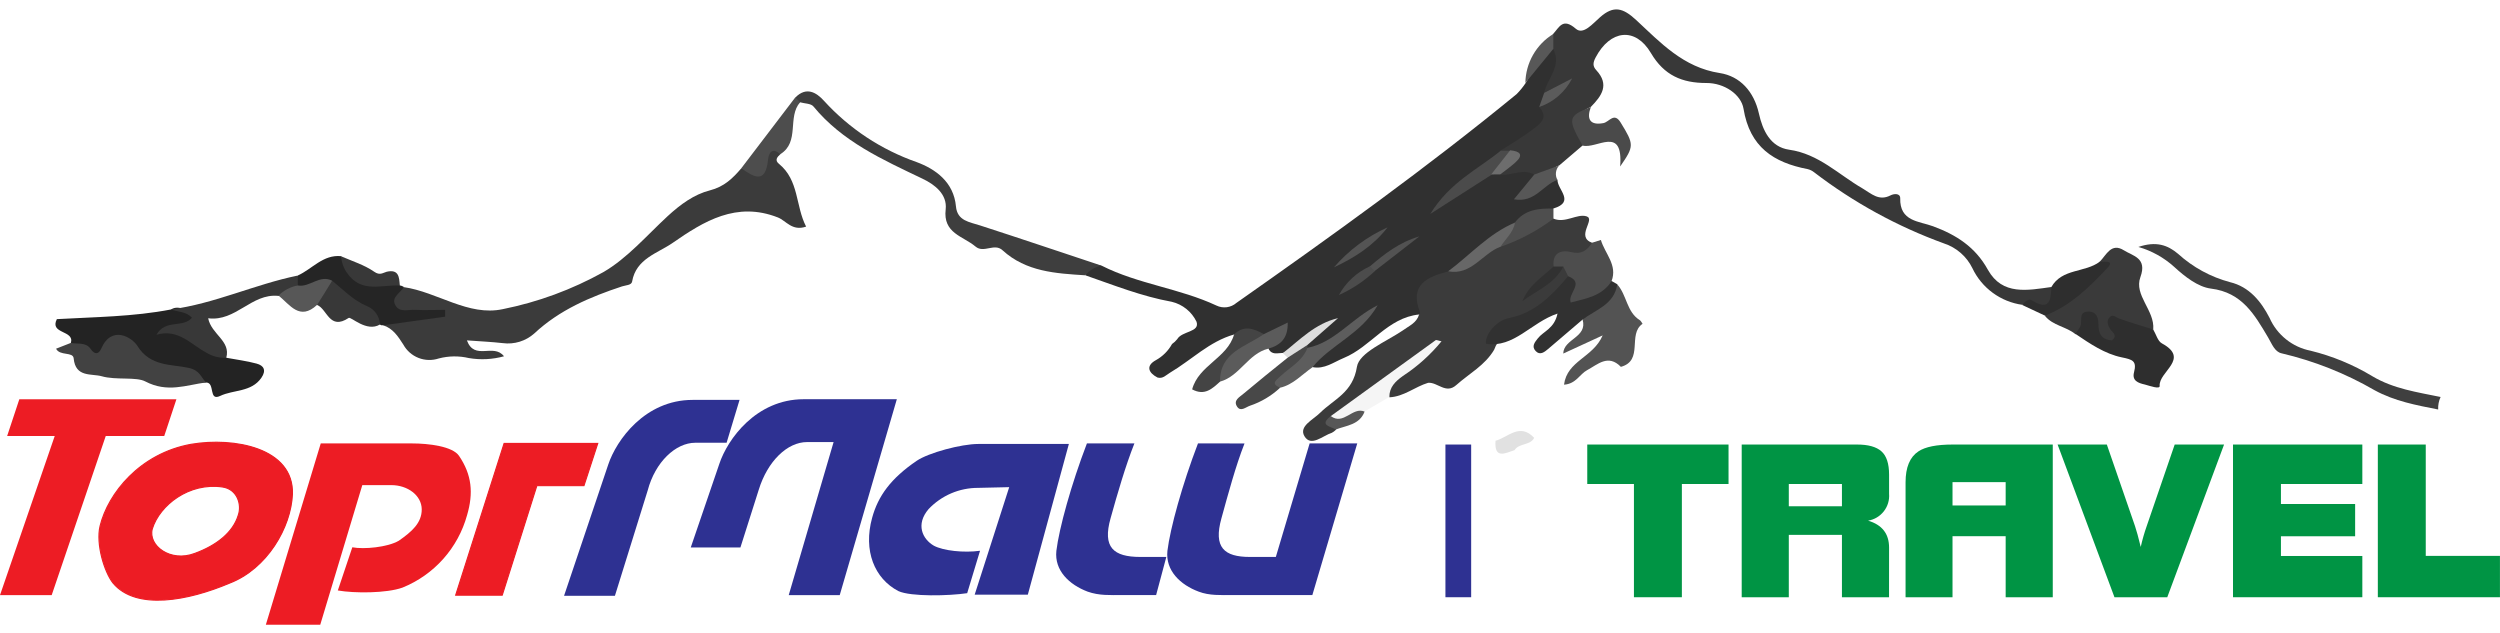 <svg width="150" height="38" viewBox="0 0 150 38" fill="none" xmlns="http://www.w3.org/2000/svg">
<g clip-path="url(#clip0_7144_33049)">
<path d="M74.042 20.069C72.561 20.489 71.485 21.602 70.201 22.362C69.958 22.507 69.775 22.741 69.451 22.652C68.891 22.362 68.746 21.944 69.346 21.614C69.757 21.388 70.096 21.05 70.323 20.64C70.44 20.559 70.545 20.462 70.633 20.35C70.923 19.849 72.001 19.944 71.793 19.307C71.65 19.009 71.442 18.746 71.185 18.539C70.927 18.331 70.627 18.184 70.306 18.107C68.506 17.782 66.827 17.11 65.129 16.521C65.129 15.794 65.59 15.817 66.103 15.942C68.291 17.049 70.775 17.298 72.987 18.333C73.18 18.426 73.397 18.461 73.611 18.433C73.824 18.404 74.024 18.314 74.187 18.173C79.908 14.153 85.589 10.081 90.998 5.646C91.2 5.442 91.382 5.219 91.54 4.979C92.067 4.177 92.067 2.974 93.279 2.707C94.099 3.035 94.224 3.635 93.749 4.29C93.495 4.685 93.339 5.135 93.291 5.603C93.28 5.872 93.316 6.14 93.398 6.397C93.441 7.577 92.694 8.232 91.754 8.666C91.286 8.895 90.841 9.168 90.424 9.481C89.369 10.165 88.163 10.611 87.401 11.35C87.865 10.826 88.705 10.481 89.499 10.072C89.708 10.049 89.917 10.02 90.126 9.994C90.824 10.008 91.557 9.434 92.21 10.127C92.07 11.362 93.16 10.348 93.45 10.803C93.45 11.382 94.522 12.11 93.212 12.507C92.633 13.086 91.74 13.185 91.166 13.782C89.589 14.439 88.229 15.527 87.242 16.921C86.613 17.237 85.934 17.472 85.833 18.35C85.833 18.434 85.814 18.516 85.776 18.591C85.739 18.665 85.685 18.73 85.619 18.781C85.552 18.831 85.475 18.865 85.393 18.881C85.311 18.896 85.226 18.892 85.146 18.869C83.253 19.063 82.247 20.814 80.627 21.478C80.01 21.733 79.468 22.168 78.755 22.028C78.465 21.449 78.923 21.237 79.268 21.017C79.916 20.6 80.542 20.15 81.143 19.669C80.288 20.028 79.775 21.33 78.427 21.023C78.347 20.918 78.303 20.79 78.303 20.657C78.453 20.779 78.16 20.579 78.332 20.512C78.445 20.466 78.398 20.35 78.363 20.414C78.05 20.947 77.511 21.057 76.975 21.176C76.659 21.176 76.3 21.33 76.106 20.907C76.11 20.855 76.103 20.802 76.087 20.753C76.07 20.703 76.043 20.658 76.007 20.619C75.972 20.581 75.929 20.55 75.881 20.529C75.833 20.509 75.781 20.498 75.729 20.498C75.158 20.389 74.595 20.246 74.042 20.069Z" fill="#303030"/>
<path d="M146.435 23.82C145.041 23.53 143.612 23.33 142.345 22.576C141.193 21.88 139.942 21.363 138.635 21.043C138.097 20.937 137.592 20.703 137.164 20.36C136.735 20.017 136.396 19.577 136.174 19.075C135.664 18.078 134.948 17.203 133.803 16.93C132.644 16.621 131.575 16.039 130.687 15.232C130.058 14.701 129.368 14.455 128.302 14.817C129.1 15.046 129.834 15.454 130.45 16.011C131.081 16.591 131.873 17.217 132.658 17.316C134.534 17.547 135.281 18.895 136.084 20.243C136.31 20.623 136.478 21.113 136.899 21.2C138.854 21.659 140.731 22.404 142.47 23.411C143.681 24.075 144.988 24.312 146.29 24.57C146.277 24.312 146.327 24.055 146.435 23.82Z" fill="#3F3F3F"/>
<path d="M85.147 18.87C85.167 18.826 85.21 18.771 85.199 18.739C84.552 17.087 85.622 16.618 86.888 16.287C88.132 16.021 88.851 14.919 89.923 14.374C90.567 13.974 91.335 13.795 91.897 13.261C92.314 12.87 92.752 12.928 93.219 13.122C93.92 13.412 94.627 12.803 95.193 12.98C95.758 13.157 94.503 14.203 95.54 14.574C95.81 15.522 95.251 15.829 94.483 15.766C93.999 15.725 93.639 15.661 93.448 16.192C93.258 16.379 93.05 16.547 92.828 16.693C93.251 16.54 93.436 15.986 93.949 15.873C94.087 15.901 94.212 15.973 94.306 16.077C94.401 16.181 94.46 16.313 94.474 16.453C93.894 18.151 92.375 18.841 90.996 19.641C90.384 19.992 89.883 20.319 89.648 20.986C89.1 21.919 88.149 22.415 87.376 23.105C86.752 23.664 86.26 22.922 85.689 22.968C84.897 23.206 84.239 23.797 83.37 23.838C82.529 22.534 84.175 22.649 84.309 22.012C83.075 23.169 81.783 24.261 80.436 25.284C80.325 25.445 80.228 25.616 80.147 25.794C80.078 25.863 80 25.92 79.915 25.965C79.361 26.142 78.663 26.835 78.268 26.174C77.912 25.577 78.781 25.192 79.207 24.768C80.037 23.948 81.173 23.56 81.416 22.006C81.552 21.157 83.155 20.508 84.141 19.844C84.538 19.551 84.99 19.389 85.147 18.87Z" fill="#3B3B3B"/>
<path d="M92.651 5.574C92.819 4.705 93.743 3.96 93.187 2.931C92.929 2.641 93.036 2.334 93.187 2.038C93.564 1.626 93.767 1.047 94.549 1.725C95.001 2.119 95.572 1.406 95.999 1.038C96.816 0.316 97.369 0.458 98.181 1.212C99.63 2.557 101.001 4.047 103.187 4.383C104.401 4.571 105.239 5.487 105.535 6.815C105.758 7.815 106.219 8.823 107.352 8.983C109.126 9.235 110.317 10.476 111.746 11.302C112.288 11.62 112.731 12.084 113.433 11.722C113.639 11.615 114.013 11.583 114.013 11.893C113.978 13.296 115.143 13.264 115.986 13.577C117.372 14.09 118.517 14.815 119.273 16.186C120.143 17.745 121.665 17.415 123.085 17.22C123.194 17.271 123.288 17.348 123.36 17.445C123.431 17.541 123.478 17.653 123.496 17.772C123.515 17.89 123.503 18.011 123.463 18.125C123.423 18.238 123.356 18.339 123.267 18.42C122.934 18.826 122.523 18.71 122.137 18.42C122.031 18.325 121.9 18.263 121.759 18.24C121.618 18.217 121.474 18.234 121.343 18.29C120.7 18.201 120.088 17.953 119.565 17.569C119.041 17.185 118.621 16.677 118.343 16.09C118.173 15.741 117.934 15.43 117.641 15.175C117.349 14.92 117.008 14.726 116.639 14.606C113.84 13.589 111.214 12.15 108.85 10.339C108.737 10.248 108.606 10.183 108.465 10.148C106.413 9.754 104.987 8.826 104.61 6.519C104.468 5.676 103.471 4.974 102.378 4.98C100.929 4.98 99.848 4.528 99.056 3.183C98.12 1.597 96.607 1.792 95.738 3.447C95.572 3.763 95.555 3.974 95.778 4.212C96.584 5.081 96.1 5.754 95.459 6.406C94.932 6.647 94.543 6.954 94.987 7.565C95.13 7.726 95.206 7.935 95.201 8.15C95.197 8.365 95.111 8.571 94.961 8.725L93.552 9.928C93.036 10.061 92.799 10.968 92.051 10.473C91.373 10.078 90.697 10.568 90.022 10.473C89.732 10.09 90.065 9.812 90.178 9.496C90.192 9.413 90.186 9.329 90.16 9.25C90.135 9.17 90.092 9.098 90.033 9.038C90.671 8.626 91.335 8.249 91.935 7.789C92.364 7.458 92.958 7.09 92.346 6.412C92.552 6.183 92.929 5.989 92.651 5.574Z" fill="#383838"/>
<path d="M24.217 17.226C26.246 17.516 28.098 18.997 30.171 18.548C32.283 18.125 34.317 17.375 36.2 16.328C37.629 15.502 38.808 14.125 40.057 12.971C40.826 12.264 41.64 11.667 42.588 11.424C43.457 11.203 43.965 10.696 44.483 10.093C45.286 10.27 45.379 9.548 45.727 9.131C46.127 8.655 46.579 8.105 46.823 9.25C46.634 9.418 46.466 9.609 46.736 9.829C47.953 10.821 47.724 12.357 48.367 13.597C47.521 13.887 47.173 13.244 46.672 13.047C44.191 12.07 42.231 13.273 40.359 14.574C39.458 15.2 38.165 15.516 37.927 16.893C37.889 17.116 37.553 17.11 37.324 17.183C35.408 17.817 33.574 18.591 32.055 20.009C31.801 20.235 31.501 20.404 31.176 20.504C30.851 20.604 30.508 20.633 30.171 20.588C29.475 20.51 28.777 20.478 28.014 20.423C28.475 21.664 29.608 20.568 30.24 21.377C29.554 21.567 28.835 21.604 28.133 21.484C27.538 21.344 26.918 21.352 26.327 21.507C25.931 21.639 25.502 21.628 25.113 21.476C24.724 21.324 24.401 21.041 24.2 20.675C23.887 20.189 23.58 19.707 22.988 19.516C23.191 18.844 23.858 19.151 24.229 18.936C23.719 19.093 23.238 19 23.113 18.403C22.933 17.551 23.594 17.38 24.217 17.226Z" fill="#3B3B3B"/>
<path d="M4.252 20.574C4.481 19.797 2.956 20.058 3.411 19.148C5.698 19.018 7.997 19.006 10.258 18.568C10.585 18.365 10.916 18.49 11.214 18.615C11.513 18.739 12.104 18.536 12.104 19.093C12.09 19.702 11.579 19.777 11.269 19.76C12.208 19.89 12.884 20.69 13.588 21.467C14.191 21.58 14.8 21.655 15.391 21.815C15.84 21.933 15.988 22.226 15.681 22.67C15.078 23.539 14.02 23.371 13.206 23.757C12.501 24.09 12.916 22.954 12.377 22.954C10.793 22.91 9.246 22.468 7.878 21.67C7.588 21.49 7.237 21.229 6.956 21.418C5.669 22.264 4.948 21.49 4.252 20.574Z" fill="#232323"/>
<path d="M66.091 15.939C65.708 16.011 65.363 16.216 65.117 16.518C63.343 16.405 61.564 16.307 60.149 15.014C59.657 14.562 59.03 15.214 58.532 14.794C57.793 14.165 56.567 14.008 56.741 12.559C56.842 11.658 56.091 11.072 55.343 10.719C52.952 9.574 50.544 8.501 48.804 6.385C48.657 6.206 48.28 6.217 48.01 6.139C47.721 6.229 47.648 6.113 47.721 5.849C48.376 5.188 48.973 5.533 49.439 6.049C50.959 7.718 52.871 8.982 55.002 9.727C56.126 10.142 57.225 10.919 57.358 12.388C57.439 13.258 58.175 13.319 58.807 13.527C61.245 14.316 63.665 15.133 66.091 15.939Z" fill="#3E3E3E"/>
<path d="M125.986 15.701C126.386 15.293 126.673 14.542 127.435 15.02C127.983 15.365 128.844 15.473 128.424 16.626C128.024 17.719 129.293 18.62 129.195 19.765C127.902 20.296 126.661 21.504 125.209 20.055C125.106 19.996 124.989 19.965 124.87 19.965C124.751 19.965 124.634 19.996 124.531 20.055C123.977 19.591 123.175 19.545 122.699 18.954C123.267 17.319 125.198 17.093 125.986 15.701Z" fill="#3A3A3A"/>
<path d="M4.252 20.574C4.658 20.664 5.151 20.51 5.441 20.939C5.681 21.293 5.919 21.264 6.07 20.922C6.701 19.473 7.936 20.258 8.241 20.751C9.02 22.012 10.298 21.843 11.327 22.075C12.014 22.226 12.052 22.655 12.368 22.945C11.162 23.104 10.049 23.582 8.719 22.887C8.174 22.597 6.959 22.82 6.11 22.577C5.493 22.4 4.528 22.667 4.42 21.501C4.383 21.09 3.586 21.371 3.365 20.922L4.252 20.574Z" fill="#424242"/>
<path d="M94.955 19.174C94.265 19.753 93.578 20.359 92.883 20.942C92.665 21.124 92.399 21.342 92.138 21.061C91.877 20.779 92.086 20.539 92.268 20.304C92.605 19.869 93.262 19.724 93.451 18.814C91.857 19.348 90.842 20.893 89.161 20.626C89.08 20.104 89.741 19.24 90.541 19.084C92.115 18.768 93.123 17.713 94.088 16.571C95.007 16.241 95.787 17.113 96.697 16.861L97.039 17.055C97.054 19.058 96.755 19.359 94.955 19.174Z" fill="#313131"/>
<path d="M94.954 19.174C95.754 18.574 96.856 18.272 97.035 17.064C97.615 17.701 97.589 18.713 98.389 19.211C98.462 19.255 98.499 19.356 98.554 19.429C97.638 20.046 98.638 21.631 97.253 22.011C96.49 21.229 95.867 21.866 95.224 22.211C94.783 22.446 94.563 23.034 93.841 23.081C94.027 21.631 95.58 21.469 96.16 20.124L93.795 21.214C93.812 20.324 95.27 20.252 94.954 19.174Z" fill="#535353"/>
<path d="M124.525 20.032C124.644 19.829 124.844 19.635 124.862 19.426C124.888 19.09 124.778 18.713 125.279 18.696C125.78 18.678 125.911 19.047 125.905 19.467C125.905 20.026 126.102 20.386 126.717 20.421C127.096 20.11 126.717 19.931 126.595 19.725C126.473 19.519 126.38 19.279 126.551 19.067C126.76 18.803 126.949 19.041 127.163 19.116C127.83 19.357 128.514 19.554 129.192 19.765C129.363 20.055 129.464 20.467 129.714 20.603C131.43 21.534 129.511 22.296 129.58 23.157C129.598 23.371 129.001 23.157 128.696 23.073C128.291 22.983 127.911 22.844 128.041 22.342C128.221 21.647 127.949 21.574 127.305 21.441C126.288 21.232 125.395 20.62 124.525 20.032Z" fill="#2E2E2E"/>
<path d="M13.577 21.466C13.155 21.487 12.736 21.378 12.377 21.156C11.455 20.672 10.71 19.707 9.389 20.084C9.922 19.136 10.963 19.701 11.516 19.067C11.18 18.687 10.676 18.727 10.258 18.565C12.867 18.223 15.281 17.064 17.852 16.536C17.937 16.617 18.001 16.717 18.038 16.828C18.075 16.94 18.084 17.058 18.064 17.174C17.815 17.858 17.267 17.829 16.696 17.753C15.087 17.591 14.154 19.31 12.49 19.096C12.684 20.069 13.858 20.446 13.577 21.466Z" fill="#383838"/>
<path d="M17.866 17.136C17.866 16.933 17.866 16.731 17.866 16.531C18.736 16.142 19.382 15.258 20.475 15.371C20.927 16.313 21.779 16.603 22.712 16.69C23.191 16.733 23.643 16.742 23.991 17.125C24.077 17.137 24.159 17.169 24.231 17.218C24.04 17.577 23.457 17.82 23.715 18.302C23.973 18.783 24.495 18.562 24.91 18.591C25.507 18.62 26.107 18.591 26.707 18.591V19.003L22.988 19.516H22.881L22.785 19.47C21.869 18.6 20.576 18.397 19.541 17.731C19.121 17.157 18.191 17.977 17.866 17.136Z" fill="#252525"/>
<path d="M96.693 16.87C96.114 17.768 95.18 17.907 94.241 18.151C94.041 17.595 95.111 16.971 94.088 16.571L93.798 15.992C93.604 16.076 93.409 16.229 93.218 15.992C93.123 15.171 93.659 14.98 94.256 15.122C94.899 15.287 95.224 15.021 95.528 14.563L96.053 14.398C96.296 15.223 97.064 15.899 96.693 16.87Z" fill="#4D4D4D"/>
<path d="M125.986 15.701C126.241 15.727 126.905 15.588 126.441 16.081C125.363 17.226 124.224 18.356 122.693 18.936L121.337 18.301C121.488 18.101 121.693 17.884 121.937 18.035C122.98 18.675 123.05 17.994 123.079 17.226C123.722 16.093 125.102 16.371 125.986 15.701Z" fill="#2E2E2E"/>
<path d="M79.847 24.965C81.942 23.446 84.038 21.93 86.134 20.415C86.183 20.377 86.305 20.444 86.491 20.478C85.828 21.286 85.046 21.988 84.172 22.559C83.711 22.893 83.366 23.226 83.36 23.817L81.876 24.687C81.446 24.955 80.987 25.175 80.508 25.342C80.178 25.452 79.83 25.493 79.847 24.965Z" fill="#F5F5F5"/>
<path d="M47.715 5.847L48.005 6.137C47.225 7.026 48.005 8.519 46.817 9.252C46.298 8.789 46.118 9.226 46.08 9.6C45.927 11.079 45.211 10.609 44.477 10.096L47.715 5.847Z" fill="#4D4D4D"/>
<path d="M94.954 8.734C94.038 7.105 94.067 6.969 95.453 6.415C95.177 7.145 95.401 7.537 96.204 7.386C96.554 7.319 96.844 6.714 97.233 7.343C98.053 8.676 98.061 8.76 97.209 9.989C97.406 7.485 95.806 8.963 94.954 8.734Z" fill="#4A4A4A"/>
<path d="M19.93 16.841C20.596 17.386 21.194 18.018 22.008 18.363C22.234 18.45 22.428 18.602 22.568 18.799C22.708 18.997 22.786 19.231 22.793 19.473C21.991 19.948 21.054 18.98 20.921 19.076C19.762 19.844 19.637 18.539 19.028 18.299C18.457 17.279 19.382 17.18 19.93 16.841Z" fill="#383838"/>
<path d="M78.445 20.872C80.097 20.544 81.085 19.104 82.659 18.315C81.668 20.055 79.848 20.672 78.743 22.04C78.115 22.472 77.584 23.086 76.807 23.263C76.294 23.44 75.706 23.307 76.228 22.776C76.897 22.098 77.468 21.22 78.445 20.872Z" fill="#5D5D5D"/>
<path d="M75.828 20.049L77.262 19.354C77.288 20.272 76.859 20.704 76.103 20.919C74.891 21.209 74.393 22.568 73.204 22.898C72.746 22.713 72.576 22.336 72.915 22.003C73.755 21.174 74.332 19.91 75.828 20.049Z" fill="#5B5B5B"/>
<path d="M78.445 20.873C78.155 21.667 77.398 22.032 76.825 22.574C76.575 22.809 76.219 23.018 76.807 23.264C76.287 23.75 75.668 24.119 74.993 24.345C74.743 24.432 74.442 24.719 74.231 24.406C73.97 24.018 74.378 23.826 74.616 23.618C75.486 22.89 76.375 22.168 77.259 21.461C77.52 20.994 77.772 20.513 78.448 20.696C78.451 20.755 78.45 20.814 78.445 20.873Z" fill="#484848"/>
<path d="M75.828 20.049C74.749 20.811 73.181 21.124 73.202 22.898C72.738 23.318 72.283 23.768 71.529 23.362C71.918 21.913 73.645 21.486 74.042 20.069C74.634 19.484 75.231 19.715 75.828 20.049Z" fill="#444444"/>
<path d="M19.93 16.841C19.64 17.328 19.327 17.812 19.029 18.29C17.974 19.275 17.394 18.273 16.71 17.733C17.026 17.419 17.431 17.208 17.869 17.128C18.582 17.261 19.168 16.458 19.93 16.841Z" fill="#575757"/>
<path d="M23.988 17.134C22.898 17.064 21.689 17.623 20.825 16.377C20.615 16.085 20.492 15.739 20.472 15.38C21.141 15.67 21.866 15.896 22.454 16.305C22.793 16.542 22.964 16.371 23.202 16.305C23.933 16.139 23.953 16.635 23.988 17.134Z" fill="#383838"/>
<path d="M93.207 13.122C92.239 13.848 91.163 14.418 90.019 14.812C89.804 14.017 90.625 13.852 90.888 13.362C91.468 12.574 92.32 12.493 93.207 12.516V13.122Z" fill="#4E4E4E"/>
<path d="M92.056 10.473L93.552 9.928C93.445 10.043 93.377 10.189 93.358 10.345C93.339 10.501 93.369 10.659 93.445 10.797C92.575 11.087 92.1 12.191 90.836 11.957L92.056 10.473Z" fill="#575757"/>
<path d="M89.731 26.446C90.491 26.24 91.181 25.347 92.05 26.269C91.83 26.733 91.146 26.576 90.868 27.011C90.305 27.197 89.65 27.562 89.731 26.446Z" fill="#E1E1E1"/>
<path d="M93.198 2.038C93.198 2.328 93.198 2.632 93.198 2.931L91.522 4.977C91.531 4.386 91.689 3.806 91.982 3.292C92.275 2.778 92.693 2.347 93.198 2.038Z" fill="#585858"/>
<path d="M78.448 20.696L77.26 21.461L76.97 21.188C77.996 20.391 78.9 19.414 80.283 19.087L78.448 20.696Z" fill="#DDDDDD"/>
<path d="M79.848 24.965C80.616 25.545 81.149 24.385 81.876 24.695C81.572 25.495 80.787 25.524 80.137 25.774C79.856 25.571 79.114 25.536 79.848 24.965Z" fill="#575757"/>
<path d="M90.038 9.044H90.618C90.833 9.995 89.876 10.015 89.479 10.493L85.815 12.838C87.007 10.905 88.685 10.16 90.038 9.044Z" fill="#4B4B4B"/>
<path d="M90.9 13.354C90.799 13.956 90.32 14.339 90.031 14.803C88.941 15.203 88.291 16.542 86.889 16.278C88.21 15.296 89.332 14.009 90.9 13.354Z" fill="#676767"/>
<path d="M83.254 13.641C82.407 14.742 81.277 15.461 80.039 16.038C80.923 15.014 82.02 14.196 83.254 13.641Z" fill="#545454"/>
<path d="M82.195 15.98C83.065 15.238 83.966 14.53 85.16 14.185L82.479 16.264C82.192 16.362 82.114 16.252 82.195 15.98Z" fill="#525252"/>
<path d="M92.65 5.574L94.328 4.704C93.919 5.513 93.21 6.129 92.352 6.42L92.65 5.574Z" fill="#5B5B5B"/>
<path d="M82.196 15.979C82.291 16.075 82.387 16.168 82.486 16.269C81.853 16.862 81.126 17.346 80.335 17.701C80.751 16.94 81.405 16.336 82.196 15.979Z" fill="#4C4C4C"/>
<path d="M89.471 10.467L90.61 9.018C91.189 9.076 91.459 9.273 90.9 9.768C90.61 10.021 90.32 10.235 90.013 10.464L89.471 10.467Z" fill="#6D6D6D"/>
<path d="M93.218 15.991H93.798C93.282 17.026 92.212 17.423 91.346 18.067C91.714 17.125 92.537 16.617 93.218 15.991Z" fill="#313131"/>
<path d="M88.27 26.672H86.726V35.834H88.27V26.672Z" fill="#2E3192"/>
<path d="M103.712 29.04H100.912V35.834H98.036V29.04H95.236V26.672H103.712V29.04Z" fill="#009444"/>
<path d="M113.342 35.834H110.516V32.092H107.328V35.834H104.502V26.672H111.424C112.094 26.672 112.582 26.808 112.887 27.081C113.193 27.353 113.345 27.82 113.345 28.48V29.625C113.376 30.004 113.263 30.38 113.03 30.678C112.796 30.977 112.459 31.178 112.084 31.24C112.925 31.487 113.345 32.026 113.345 32.857L113.342 35.834ZM110.516 30.376V29.04H107.328V30.376H110.516Z" fill="#009444"/>
<path d="M123.166 35.834H120.34V32.17H117.151V35.834H114.334V28.939C114.334 28.037 114.592 27.42 115.108 27.081C115.519 26.808 116.204 26.672 117.16 26.672H123.166V35.834ZM120.34 30.327V28.927H117.151V30.327H120.34Z" fill="#009444"/>
<path d="M133.444 26.672L130.036 35.834H126.868L123.456 26.672H126.41L128.102 31.57C128.195 31.843 128.308 32.257 128.444 32.817C128.538 32.395 128.657 31.978 128.801 31.57L130.482 26.672H133.444Z" fill="#009444"/>
<path d="M141.74 35.834H133.98V26.672H141.74V29.04H136.856V30.24H141.308V32.176H136.856V33.359H141.74V35.834Z" fill="#009444"/>
<path d="M149.997 35.834H142.67V26.672H145.545V33.353H149.997V35.834Z" fill="#009444"/>
<path fill-rule="evenodd" clip-rule="evenodd" d="M68.074 26.602H65.216C64.277 29.052 63.544 31.704 63.382 33.052C63.257 34.234 64.156 35.081 65.257 35.498C65.95 35.744 66.605 35.704 67.338 35.704H69.367L69.979 33.417H68.428C66.796 33.417 66.144 32.837 66.634 31.098C67.043 29.629 67.529 27.953 68.063 26.608M74.671 26.608C74.141 27.953 73.692 29.629 73.286 31.098C72.796 32.852 73.448 33.417 74.999 33.417H76.55L78.579 26.602H81.436L78.741 35.704H73.95C73.257 35.704 72.561 35.744 71.921 35.498C70.819 35.089 69.921 34.234 70.045 33.052C70.208 31.704 70.941 29.052 71.88 26.602L74.671 26.608Z" fill="#2E3192"/>
<path fill-rule="evenodd" clip-rule="evenodd" d="M44.425 32.849H41.445L43.161 27.828C43.648 26.362 45.364 23.953 48.222 23.953H53.81L50.384 35.706H47.324L50.016 26.524H48.425C47.239 26.524 46.057 27.666 45.526 29.382L44.425 32.849Z" fill="#2E3192"/>
<path fill-rule="evenodd" clip-rule="evenodd" d="M35.037 29.139H32.211L30.133 35.71H27.342L30.246 26.608H35.863L35.037 29.139Z" fill="#ED1C24"/>
<path d="M35.037 29.139H32.211L30.133 35.71H27.342L30.246 26.608H35.863L35.037 29.139Z" stroke="#ED1C24" stroke-width="0.07" stroke-miterlimit="22.93"/>
<path fill-rule="evenodd" clip-rule="evenodd" d="M24.712 26.605C25.733 26.605 27.156 26.782 27.541 27.35C28.318 28.492 28.411 29.591 28.025 30.907C27.757 31.88 27.268 32.779 26.597 33.533C25.925 34.287 25.089 34.876 24.153 35.255C23.199 35.602 21.254 35.602 20.269 35.428L21.139 32.837C21.828 32.971 23.26 32.837 23.93 32.443C24.683 31.916 25.312 31.388 25.304 30.556C25.295 29.724 24.46 29.107 23.478 29.107H21.738L19.214 37.486H15.95L19.246 26.602L24.712 26.605Z" fill="#ED1C24"/>
<path fill-rule="evenodd" clip-rule="evenodd" d="M10.585 23.956L9.855 26.159H6.345L3.101 35.709H0L3.284 26.159H0.429L1.159 23.956H10.585Z" fill="#ED1C24"/>
<path fill-rule="evenodd" clip-rule="evenodd" d="M58.695 26.638C57.675 26.638 55.715 27.165 55.005 27.646C53.452 28.701 52.686 29.756 52.327 31.072C51.785 33.046 52.469 34.716 53.901 35.464C54.648 35.811 56.956 35.754 58.031 35.591L58.802 33.046C57.834 33.18 56.599 33.046 56.031 32.742C55.347 32.345 54.927 31.467 55.715 30.545C56.098 30.141 56.56 29.819 57.072 29.6C57.584 29.381 58.135 29.27 58.692 29.272L60.553 29.229L58.48 35.681H61.669L64.132 26.638H58.695Z" fill="#2E3192"/>
<path fill-rule="evenodd" clip-rule="evenodd" d="M36.895 35.748H33.843L36.495 27.872C36.985 26.403 38.701 23.994 41.556 23.994H44.373L43.596 26.565H41.718C40.535 26.565 39.312 27.724 38.863 29.423L36.895 35.748Z" fill="#2E3192"/>
<path fill-rule="evenodd" clip-rule="evenodd" d="M11.69 33.205C12.991 32.73 13.988 31.95 14.299 30.907C14.516 30.301 14.255 29.347 13.345 29.217C11.348 28.927 9.577 30.301 9.136 31.733C8.876 32.73 10.22 33.762 11.696 33.205M6.791 34.985C6.273 34.336 5.751 32.643 6.012 31.559C6.49 29.608 8.397 27.211 11.478 26.658C14.038 26.223 17.64 26.872 17.551 29.649C17.464 31.646 16.032 34.118 13.783 34.985C11.31 36.028 8.186 36.637 6.797 34.985" fill="#ED1C24"/>
<path d="M11.69 33.205C12.991 32.73 13.988 31.95 14.299 30.907C14.516 30.301 14.255 29.347 13.345 29.217C11.348 28.927 9.577 30.301 9.136 31.733C8.87 32.73 10.214 33.77 11.69 33.205ZM6.786 34.985C6.267 34.336 5.745 32.643 6.006 31.559C6.484 29.608 8.391 27.211 11.473 26.658C14.032 26.223 17.635 26.872 17.545 29.649C17.458 31.646 16.026 34.118 13.777 34.985C11.299 36.037 8.174 36.637 6.786 34.985Z" stroke="#ED1C24" stroke-width="0.07" stroke-miterlimit="22.93"/>
</g>
<defs>
<clipPath id="clip0_7144_33049">
<rect width="150" height="36.924" fill="white" transform="translate(0 0.565)"/>
</clipPath>
</defs>
</svg>

